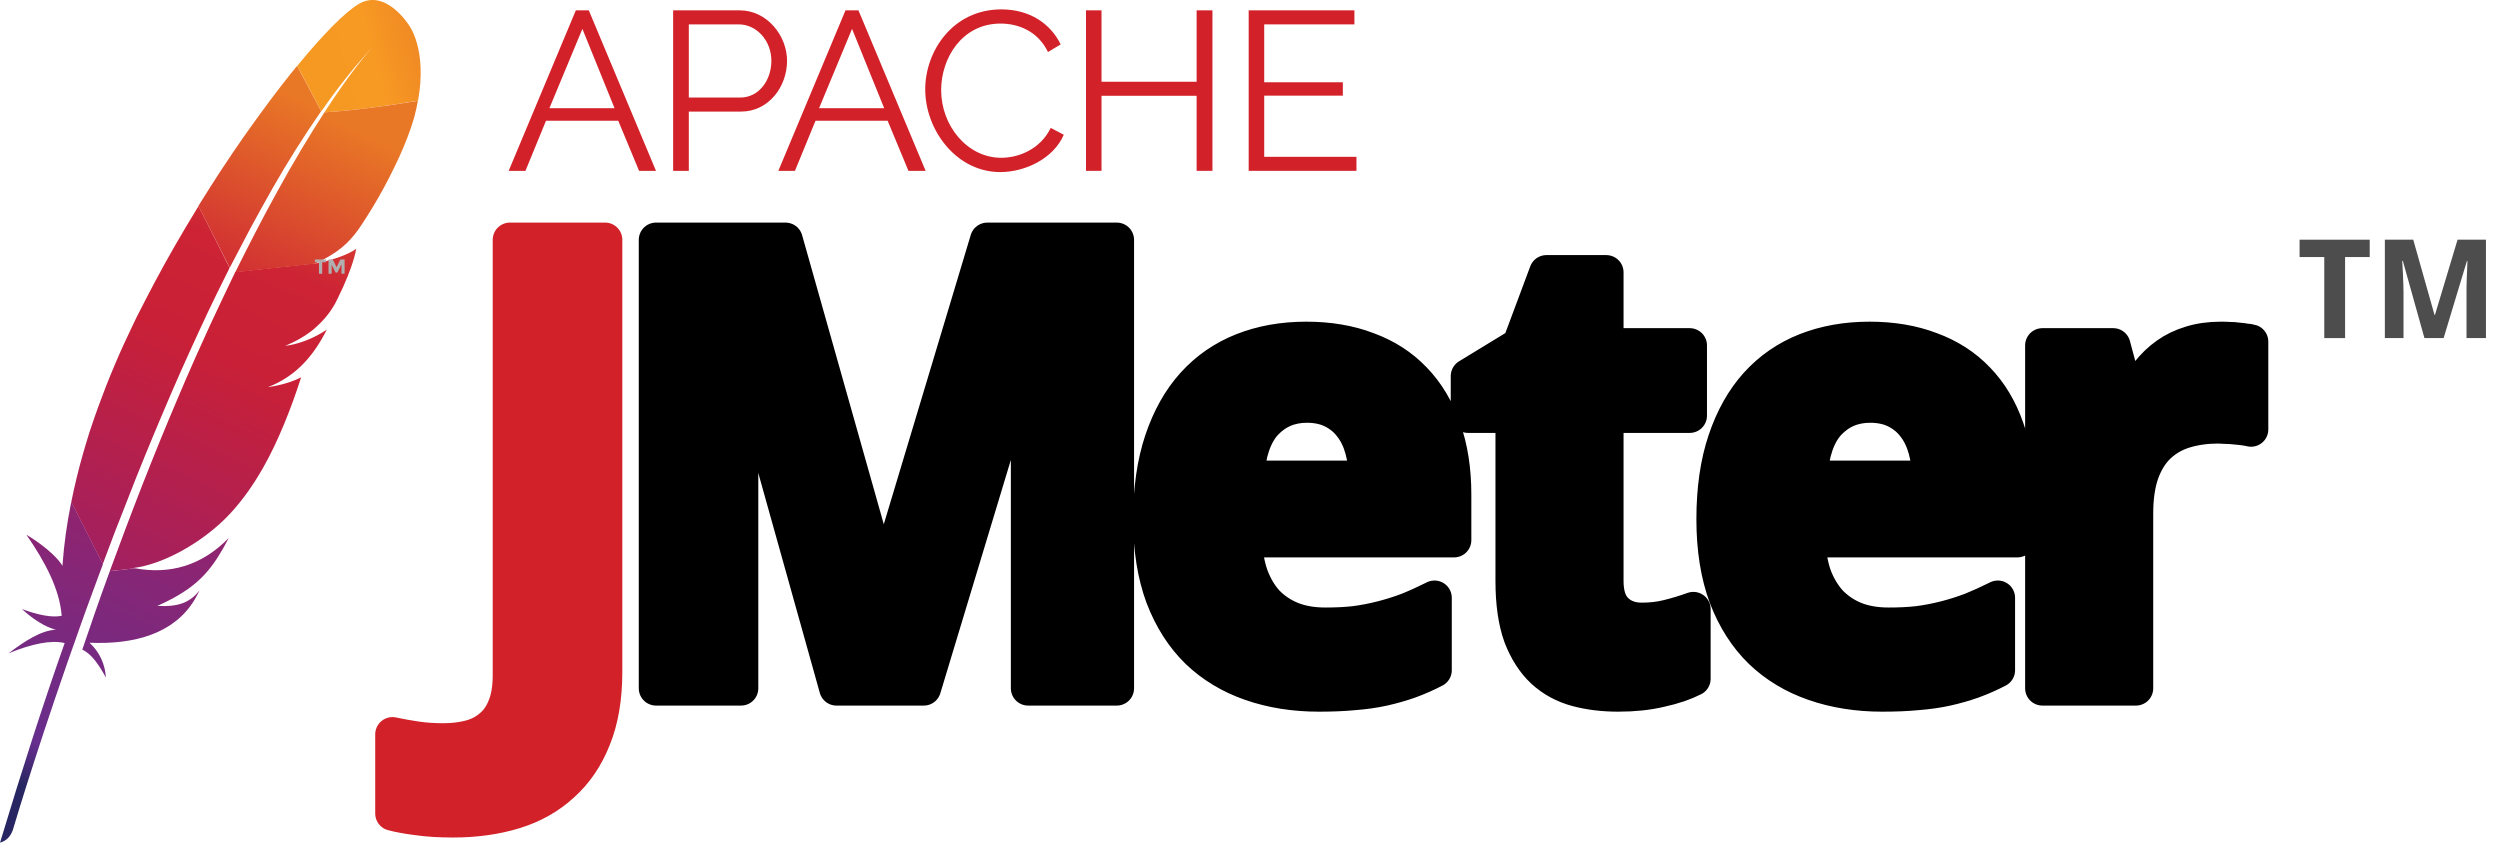 <svg width="89" height="30" viewBox="0 0 89 30" fill="none" xmlns="http://www.w3.org/2000/svg">
<g clip-path="url(#clip0_13347_22926)">
<path d="M12.766 0.144C12.295 0.424 11.511 1.209 10.581 2.346L11.438 3.965C12.037 3.102 12.654 2.329 13.27 1.668C13.315 1.618 13.343 1.59 13.343 1.59C13.32 1.618 13.292 1.64 13.27 1.668C13.068 1.886 12.463 2.592 11.55 3.998C12.43 3.953 13.78 3.774 14.883 3.584C15.213 1.746 14.564 0.906 14.564 0.906C14.564 0.906 13.735 -0.433 12.766 0.144Z" fill="url(#paint0_linear_13347_22926)"/>
<path d="M9.881 13.733C9.769 13.756 9.657 13.773 9.545 13.789C9.601 13.784 9.663 13.773 9.719 13.761C9.775 13.756 9.831 13.745 9.881 13.733Z" fill="#BE202E"/>
<path opacity="0.35" d="M9.881 13.733C9.769 13.756 9.657 13.773 9.545 13.789C9.601 13.784 9.663 13.773 9.719 13.761C9.775 13.756 9.831 13.745 9.881 13.733Z" fill="#BE202E"/>
<path d="M10.172 12.316C10.167 12.316 10.167 12.316 10.172 12.316C10.189 12.316 10.206 12.311 10.223 12.311C10.295 12.3 10.368 12.288 10.435 12.271C10.351 12.288 10.262 12.3 10.172 12.316Z" fill="#BE202E"/>
<path opacity="0.35" d="M10.172 12.316C10.167 12.316 10.167 12.316 10.172 12.316C10.189 12.316 10.206 12.311 10.223 12.311C10.295 12.3 10.368 12.288 10.435 12.271C10.351 12.288 10.262 12.3 10.172 12.316Z" fill="#BE202E"/>
<path d="M8.906 8.143C9.17 7.656 9.433 7.18 9.696 6.715C9.971 6.233 10.251 5.768 10.536 5.314C10.553 5.286 10.57 5.258 10.587 5.236C10.867 4.794 11.147 4.368 11.433 3.959L10.576 2.346C10.514 2.424 10.447 2.503 10.38 2.587C10.133 2.895 9.875 3.225 9.612 3.578C9.315 3.976 9.013 4.396 8.699 4.838C8.413 5.247 8.122 5.679 7.831 6.121C7.584 6.502 7.338 6.888 7.091 7.286C7.08 7.303 7.075 7.314 7.063 7.331L8.178 9.532C8.425 9.067 8.665 8.602 8.906 8.143Z" fill="url(#paint1_linear_13347_22926)"/>
<path d="M3.826 20.562C3.68 20.965 3.529 21.379 3.383 21.805C3.383 21.811 3.378 21.816 3.378 21.822C3.355 21.884 3.333 21.939 3.316 22.001C3.215 22.287 3.131 22.544 2.929 23.127C3.26 23.278 3.523 23.67 3.77 24.119C3.742 23.654 3.551 23.217 3.187 22.881C4.806 22.953 6.206 22.544 6.923 21.357C6.985 21.251 7.046 21.139 7.103 21.021C6.772 21.435 6.369 21.615 5.601 21.57C6.727 21.066 7.293 20.578 7.791 19.777C7.909 19.587 8.027 19.38 8.144 19.15C7.159 20.164 6.016 20.45 4.812 20.231L3.91 20.332C3.882 20.41 3.854 20.483 3.826 20.562Z" fill="url(#paint2_linear_13347_22926)"/>
<path d="M4.246 18.539C4.442 18.035 4.643 17.526 4.845 17.01C5.041 16.517 5.243 16.024 5.45 15.526C5.657 15.027 5.87 14.529 6.083 14.03C6.302 13.521 6.526 13.016 6.755 12.512C6.979 12.014 7.215 11.515 7.444 11.022C7.528 10.843 7.612 10.669 7.702 10.49C7.848 10.188 7.999 9.885 8.15 9.583C8.156 9.566 8.167 9.549 8.172 9.532L7.069 7.337C7.052 7.365 7.035 7.398 7.013 7.426C6.755 7.852 6.492 8.283 6.24 8.726C5.982 9.174 5.73 9.628 5.484 10.092C5.276 10.485 5.075 10.877 4.873 11.274C4.834 11.353 4.795 11.437 4.756 11.515C4.515 12.014 4.291 12.501 4.095 12.966C3.87 13.492 3.674 13.997 3.501 14.473C3.389 14.787 3.282 15.089 3.187 15.38C3.109 15.627 3.036 15.879 2.963 16.125C2.795 16.708 2.655 17.29 2.537 17.873L3.658 20.085C3.803 19.688 3.96 19.29 4.111 18.881C4.156 18.769 4.201 18.657 4.246 18.539Z" fill="url(#paint3_linear_13347_22926)"/>
<path d="M2.521 17.951C2.381 18.657 2.28 19.363 2.229 20.069C2.229 20.091 2.224 20.119 2.224 20.142C1.876 19.581 0.935 19.032 0.941 19.038C1.613 20.013 2.123 20.976 2.196 21.923C1.837 21.996 1.344 21.889 0.779 21.682C1.372 22.225 1.815 22.377 1.989 22.416C1.445 22.449 0.879 22.825 0.308 23.256C1.143 22.914 1.82 22.78 2.302 22.892C1.535 25.06 0.767 27.457 0 30C0.235 29.933 0.375 29.77 0.454 29.558C0.588 29.098 1.501 26.073 2.924 22.102C2.963 21.99 3.008 21.878 3.047 21.76C3.058 21.727 3.07 21.699 3.081 21.665C3.232 21.251 3.389 20.825 3.551 20.388C3.591 20.287 3.624 20.192 3.663 20.091V20.085L2.543 17.873C2.532 17.901 2.526 17.923 2.521 17.951Z" fill="url(#paint4_linear_13347_22926)"/>
<path d="M8.357 9.723C8.324 9.79 8.296 9.852 8.262 9.919C8.167 10.12 8.066 10.322 7.971 10.529C7.865 10.754 7.758 10.983 7.646 11.218C7.59 11.336 7.534 11.454 7.478 11.577C7.31 11.941 7.142 12.316 6.968 12.703C6.755 13.179 6.543 13.672 6.324 14.187C6.117 14.675 5.904 15.184 5.691 15.705C5.49 16.204 5.282 16.713 5.075 17.246C4.89 17.716 4.705 18.203 4.515 18.702C4.504 18.724 4.498 18.752 4.487 18.775C4.302 19.268 4.112 19.777 3.921 20.298C3.916 20.309 3.91 20.321 3.91 20.332L4.812 20.231C4.795 20.226 4.778 20.226 4.756 20.22C5.837 20.085 7.271 19.279 8.195 18.282C8.621 17.823 9.007 17.285 9.366 16.652C9.635 16.181 9.881 15.66 10.122 15.078C10.329 14.574 10.531 14.025 10.721 13.431C10.475 13.56 10.189 13.655 9.875 13.722C9.819 13.733 9.763 13.745 9.707 13.756C9.651 13.767 9.595 13.773 9.534 13.784C10.542 13.397 11.175 12.652 11.634 11.734C11.371 11.913 10.94 12.148 10.424 12.266C10.357 12.283 10.284 12.294 10.211 12.305C10.195 12.305 10.178 12.311 10.155 12.311C10.503 12.165 10.8 12.003 11.057 11.807C11.113 11.767 11.164 11.723 11.214 11.678C11.293 11.611 11.365 11.538 11.438 11.465C11.483 11.415 11.528 11.37 11.573 11.319C11.674 11.202 11.769 11.073 11.853 10.933C11.881 10.888 11.909 10.849 11.931 10.804C11.965 10.737 11.998 10.675 12.026 10.614C12.166 10.333 12.278 10.081 12.368 9.857C12.413 9.745 12.452 9.644 12.486 9.549C12.497 9.51 12.514 9.476 12.525 9.437C12.559 9.331 12.592 9.236 12.614 9.151C12.648 9.028 12.671 8.927 12.682 8.855C12.648 8.883 12.609 8.911 12.564 8.933C12.262 9.112 11.741 9.28 11.321 9.359C11.315 9.359 11.309 9.359 11.304 9.364C11.265 9.37 11.22 9.376 11.175 9.387C11.181 9.381 11.192 9.381 11.197 9.376L8.363 9.684C8.369 9.706 8.363 9.717 8.357 9.723Z" fill="url(#paint5_linear_13347_22926)"/>
<path d="M11.55 3.998C11.298 4.385 11.024 4.827 10.727 5.32C10.71 5.348 10.693 5.37 10.682 5.399C10.424 5.83 10.155 6.3 9.87 6.821C9.623 7.269 9.365 7.745 9.097 8.266C8.861 8.715 8.626 9.191 8.374 9.695L11.208 9.387C12.032 9.006 12.402 8.664 12.76 8.166C12.855 8.031 12.95 7.886 13.046 7.734C13.337 7.281 13.623 6.782 13.875 6.284C14.121 5.802 14.34 5.326 14.502 4.9C14.608 4.625 14.692 4.373 14.754 4.149C14.805 3.953 14.844 3.768 14.877 3.589C13.779 3.774 12.43 3.953 11.55 3.998Z" fill="url(#paint6_linear_13347_22926)"/>
<path d="M9.719 13.767C9.663 13.778 9.607 13.784 9.545 13.795C9.601 13.784 9.657 13.773 9.719 13.767Z" fill="#BE202E"/>
<path opacity="0.35" d="M9.719 13.767C9.663 13.778 9.607 13.784 9.545 13.795C9.601 13.784 9.657 13.773 9.719 13.767Z" fill="#BE202E"/>
<path d="M9.719 13.767C9.663 13.778 9.607 13.784 9.545 13.795C9.601 13.784 9.657 13.773 9.719 13.767Z" fill="url(#paint7_linear_13347_22926)"/>
<path d="M10.166 12.316C10.183 12.316 10.2 12.311 10.223 12.311C10.206 12.311 10.189 12.316 10.166 12.316Z" fill="#BE202E"/>
<path opacity="0.35" d="M10.166 12.316C10.183 12.316 10.2 12.311 10.223 12.311C10.206 12.311 10.189 12.316 10.166 12.316Z" fill="#BE202E"/>
<path d="M10.166 12.316C10.183 12.316 10.2 12.311 10.223 12.311C10.206 12.311 10.189 12.316 10.166 12.316Z" fill="url(#paint8_linear_13347_22926)"/>
<path d="M11.47 9.335V9.745H11.355V9.335H11.21V9.237H11.611V9.335H11.47Z" fill="#B0AFB0"/>
<path d="M12.148 9.425L12.012 9.702H11.943L11.807 9.425V9.745H11.696V9.237H11.85L11.982 9.515L12.114 9.237H12.268V9.745H12.157V9.425H12.148Z" fill="#B0AFB0"/>
<path d="M16.123 29.201C15.65 29.201 15.235 29.175 14.878 29.124C14.522 29.08 14.22 29.026 13.972 28.96V26.143C14.241 26.201 14.525 26.252 14.824 26.296C15.115 26.339 15.435 26.361 15.785 26.361C16.12 26.361 16.429 26.325 16.713 26.252C17.004 26.179 17.256 26.052 17.467 25.87C17.685 25.695 17.852 25.458 17.969 25.16C18.093 24.861 18.155 24.486 18.155 24.035V8.538H21.54V23.926C21.54 24.843 21.405 25.633 21.136 26.296C20.874 26.958 20.503 27.504 20.022 27.934C19.549 28.37 18.981 28.691 18.319 28.895C17.656 29.099 16.924 29.201 16.123 29.201Z" fill="#D22128" stroke="#D22128" stroke-width="1.229" stroke-linejoin="round"/>
<path d="M23.355 8.539V24.504H26.381V17.076C26.381 16.872 26.375 16.644 26.368 16.389C26.368 16.134 26.361 15.87 26.346 15.593C26.339 15.316 26.331 15.038 26.316 14.754C26.309 14.47 26.296 14.193 26.281 13.923C26.252 13.297 26.216 12.649 26.172 11.979H26.273L29.778 24.504H32.887L36.666 12.001H36.753C36.731 12.664 36.708 13.299 36.679 13.91C36.672 14.172 36.659 14.442 36.644 14.719C36.637 14.996 36.63 15.267 36.623 15.537C36.615 15.806 36.608 16.062 36.601 16.302C36.601 16.542 36.601 16.756 36.601 16.946V24.504H39.758V8.539H35.148L31.478 20.747H31.413L27.964 8.539H23.355ZM55.053 9.696L54.092 12.271L52.261 13.388V14.797H53.853V20.681C53.853 21.468 53.946 22.123 54.135 22.647C54.332 23.164 54.6 23.578 54.935 23.891C55.27 24.197 55.668 24.415 56.127 24.539C56.586 24.662 57.078 24.721 57.61 24.721C58.156 24.721 58.66 24.67 59.119 24.56C59.585 24.458 59.971 24.325 60.284 24.165V21.686C59.979 21.795 59.678 21.887 59.38 21.96C59.089 22.033 58.777 22.069 58.449 22.069C58.071 22.069 57.765 21.955 57.532 21.729C57.299 21.504 57.184 21.154 57.184 20.681V14.797H60.154V12.297H57.184V9.696H55.053ZM46.503 12.066C45.673 12.066 44.917 12.201 44.233 12.471C43.556 12.74 42.973 13.141 42.485 13.68C42.004 14.211 41.628 14.879 41.358 15.68C41.089 16.481 40.954 17.415 40.954 18.485C40.954 19.541 41.102 20.465 41.393 21.251C41.692 22.03 42.105 22.678 42.637 23.195C43.169 23.704 43.802 24.084 44.538 24.339C45.273 24.593 46.077 24.721 46.951 24.721C47.402 24.721 47.816 24.706 48.195 24.669C48.573 24.64 48.928 24.59 49.256 24.517C49.584 24.444 49.891 24.354 50.182 24.252C50.481 24.142 50.778 24.013 51.069 23.86V21.281C50.749 21.442 50.436 21.584 50.13 21.708C49.824 21.824 49.512 21.923 49.199 22.003C48.886 22.083 48.565 22.147 48.23 22.19C47.902 22.227 47.553 22.242 47.181 22.242C46.737 22.242 46.339 22.176 45.99 22.038C45.648 21.9 45.35 21.701 45.103 21.447C44.862 21.184 44.676 20.866 44.538 20.494C44.406 20.116 44.335 19.695 44.32 19.229H51.765V17.611C51.765 16.723 51.643 15.938 51.395 15.254C51.155 14.562 50.806 13.979 50.347 13.506C49.896 13.033 49.342 12.676 48.686 12.436C48.038 12.188 47.311 12.066 46.503 12.066ZM66.555 12.066C65.725 12.066 64.97 12.201 64.285 12.471C63.608 12.74 63.025 13.141 62.537 13.68C62.057 14.211 61.68 14.879 61.411 15.68C61.141 16.481 61.006 17.415 61.006 18.485C61.006 19.541 61.154 20.465 61.446 21.251C61.744 22.03 62.158 22.678 62.689 23.195C63.221 23.704 63.854 24.084 64.59 24.339C65.325 24.593 66.13 24.721 67.003 24.721C67.455 24.721 67.868 24.706 68.247 24.669C68.626 24.64 68.981 24.59 69.308 24.517C69.636 24.444 69.943 24.354 70.234 24.252C70.533 24.142 70.83 24.013 71.122 23.86V21.281C70.801 21.442 70.488 21.584 70.182 21.708C69.876 21.824 69.565 21.923 69.252 22.003C68.939 22.083 68.617 22.147 68.282 22.19C67.954 22.227 67.605 22.242 67.234 22.242C66.79 22.242 66.392 22.176 66.042 22.038C65.7 21.9 65.407 21.701 65.159 21.447C64.919 21.184 64.728 20.866 64.59 20.494C64.459 20.116 64.387 19.695 64.372 19.229H71.817V17.611C71.817 16.723 71.695 15.938 71.448 15.254C71.207 14.562 70.858 13.979 70.4 13.506C69.948 13.033 69.394 12.676 68.739 12.436C68.091 12.188 67.364 12.066 66.555 12.066ZM79.076 12.066C78.668 12.066 78.304 12.117 77.984 12.219C77.671 12.313 77.386 12.45 77.132 12.632C76.884 12.806 76.661 13.025 76.458 13.28C76.254 13.534 76.063 13.815 75.888 14.128H75.723L75.231 12.297H72.709V24.504H76.04V18.289C76.04 17.714 76.111 17.23 76.249 16.837C76.394 16.436 76.594 16.116 76.849 15.876C77.111 15.628 77.423 15.45 77.78 15.341C78.144 15.232 78.537 15.176 78.967 15.176C79.04 15.176 79.132 15.181 79.241 15.189C79.35 15.189 79.458 15.196 79.567 15.21C79.683 15.218 79.796 15.231 79.897 15.245C79.999 15.26 80.078 15.274 80.137 15.289V12.162C80.093 12.147 80.028 12.139 79.941 12.132C79.861 12.117 79.769 12.104 79.667 12.097C79.572 12.082 79.472 12.075 79.363 12.075C79.261 12.068 79.163 12.066 79.076 12.066ZM46.525 14.436C46.874 14.436 47.18 14.501 47.443 14.632C47.705 14.763 47.924 14.943 48.099 15.176C48.274 15.401 48.403 15.671 48.49 15.985C48.578 16.298 48.627 16.64 48.634 17.011H44.385C44.444 16.123 44.665 15.473 45.051 15.058C45.444 14.643 45.935 14.436 46.525 14.436ZM66.577 14.436C66.927 14.436 67.233 14.501 67.495 14.632C67.757 14.763 67.977 14.943 68.151 15.176C68.326 15.401 68.455 15.671 68.543 15.985C68.63 16.298 68.679 16.64 68.686 17.011H64.438C64.496 16.123 64.717 15.473 65.103 15.058C65.496 14.643 65.987 14.436 66.577 14.436Z" fill="black" stroke="black" stroke-width="1.229" stroke-linejoin="round"/>
<path d="M83.485 12.036H82.744V9.151H81.865V8.533H84.362V9.151H83.485V12.036Z" fill="#4D4D4D"/>
<path d="M86.31 12.036L85.541 9.287H85.519C85.529 9.434 85.537 9.577 85.543 9.714C85.546 9.773 85.549 9.834 85.55 9.896C85.554 9.958 85.556 10.02 85.558 10.081C85.561 10.141 85.562 10.2 85.562 10.255C85.564 10.311 85.565 10.362 85.565 10.406V12.036H84.901V8.533H85.912L86.669 11.212H86.684L87.489 8.533H88.5V12.036H87.808V10.378C87.808 10.336 87.808 10.289 87.808 10.236C87.809 10.184 87.811 10.128 87.812 10.069C87.814 10.009 87.816 9.95 87.817 9.889C87.82 9.828 87.823 9.769 87.825 9.712C87.831 9.577 87.837 9.438 87.841 9.292H87.822L86.993 12.036H86.31Z" fill="#4D4D4D"/>
<path d="M18.109 6.082L20.5 0.368H20.961L23.353 6.082H22.751L22.009 4.297H19.438L18.706 6.082H18.109ZM20.733 1.028L19.559 3.851H21.878L20.733 1.028Z" fill="#D22128"/>
<path d="M23.964 6.082V0.368H26.331C27.311 0.368 28.019 1.275 28.019 2.163C28.019 3.094 27.359 3.972 26.38 3.972H24.522V6.082H23.964ZM24.522 3.473H26.35C27.025 3.473 27.461 2.852 27.461 2.163C27.461 1.445 26.933 0.868 26.302 0.868H24.522V3.473Z" fill="#D22128"/>
<path d="M27.709 6.082L30.1 0.368H30.561L32.952 6.082H32.341L31.599 4.297H29.033L28.3 6.082H27.709ZM30.333 1.028L29.159 3.851H31.477L30.333 1.028Z" fill="#D22128"/>
<path d="M35.649 0.334C36.663 0.334 37.405 0.848 37.759 1.581L37.308 1.852C36.944 1.096 36.236 0.839 35.62 0.839C34.252 0.839 33.505 2.061 33.505 3.211C33.505 4.472 34.431 5.617 35.644 5.617C36.289 5.617 37.046 5.296 37.405 4.554L37.871 4.797C37.502 5.651 36.488 6.126 35.61 6.126C34.043 6.126 32.938 4.627 32.938 3.182C32.938 1.809 33.927 0.334 35.649 0.334Z" fill="#D22128"/>
<path d="M43.163 0.368V6.082H42.6V3.41H39.214V6.082H38.661V0.368H39.214V2.91H42.6V0.368H43.163Z" fill="#D22128"/>
<path d="M48.29 5.583V6.082H44.453V0.368H48.217V0.868H45.006V2.929H47.805V3.405H45.006V5.583H48.29Z" fill="#D22128"/>
</g>
<defs>
<linearGradient id="paint0_linear_13347_22926" x1="11.312" y1="2.541" x2="17.593" y2="0.795" gradientUnits="userSpaceOnUse">
<stop stop-color="#F69923"/>
<stop offset="0.312" stop-color="#F79A23"/>
<stop offset="0.838" stop-color="#E97826"/>
</linearGradient>
<linearGradient id="paint1_linear_13347_22926" x1="-2.436" y1="30.731" x2="10.339" y2="3.334" gradientUnits="userSpaceOnUse">
<stop offset="0.323" stop-color="#9E2064"/>
<stop offset="0.63" stop-color="#C92037"/>
<stop offset="0.751" stop-color="#CD2335"/>
<stop offset="1" stop-color="#E97826"/>
</linearGradient>
<linearGradient id="paint2_linear_13347_22926" x1="1.854" y1="28.705" x2="9.467" y2="12.379" gradientUnits="userSpaceOnUse">
<stop stop-color="#282662"/>
<stop offset="0.095" stop-color="#662E8D"/>
<stop offset="0.788" stop-color="#9F2064"/>
<stop offset="0.949" stop-color="#CD2032"/>
</linearGradient>
<linearGradient id="paint3_linear_13347_22926" x1="-1.974" y1="29.073" x2="10.802" y2="1.676" gradientUnits="userSpaceOnUse">
<stop offset="0.323" stop-color="#9E2064"/>
<stop offset="0.63" stop-color="#C92037"/>
<stop offset="0.751" stop-color="#CD2335"/>
<stop offset="1" stop-color="#E97826"/>
</linearGradient>
<linearGradient id="paint4_linear_13347_22926" x1="-0.671" y1="27.248" x2="6.043" y2="12.85" gradientUnits="userSpaceOnUse">
<stop stop-color="#282662"/>
<stop offset="0.095" stop-color="#662E8D"/>
<stop offset="0.788" stop-color="#9F2064"/>
<stop offset="0.949" stop-color="#CD2032"/>
</linearGradient>
<linearGradient id="paint5_linear_13347_22926" x1="0.862" y1="30.395" x2="13.637" y2="2.998" gradientUnits="userSpaceOnUse">
<stop offset="0.323" stop-color="#9E2064"/>
<stop offset="0.63" stop-color="#C92037"/>
<stop offset="0.751" stop-color="#CD2335"/>
<stop offset="1" stop-color="#E97826"/>
</linearGradient>
<linearGradient id="paint6_linear_13347_22926" x1="-0.071" y1="32.029" x2="12.704" y2="4.632" gradientUnits="userSpaceOnUse">
<stop offset="0.323" stop-color="#9E2064"/>
<stop offset="0.63" stop-color="#C92037"/>
<stop offset="0.751" stop-color="#CD2335"/>
<stop offset="1" stop-color="#E97826"/>
</linearGradient>
<linearGradient id="paint7_linear_13347_22926" x1="1.705" y1="30.788" x2="14.481" y2="3.391" gradientUnits="userSpaceOnUse">
<stop offset="0.323" stop-color="#9E2064"/>
<stop offset="0.63" stop-color="#C92037"/>
<stop offset="0.751" stop-color="#CD2335"/>
<stop offset="1" stop-color="#E97826"/>
</linearGradient>
<linearGradient id="paint8_linear_13347_22926" x1="1.609" y1="30.742" x2="14.382" y2="3.346" gradientUnits="userSpaceOnUse">
<stop offset="0.323" stop-color="#9E2064"/>
<stop offset="0.63" stop-color="#C92037"/>
<stop offset="0.751" stop-color="#CD2335"/>
<stop offset="1" stop-color="#E97826"/>
</linearGradient>
<clipPath id="clip0_13347_22926">
<rect width="88.5" height="30" fill="white"/>
</clipPath>
</defs>
</svg>
